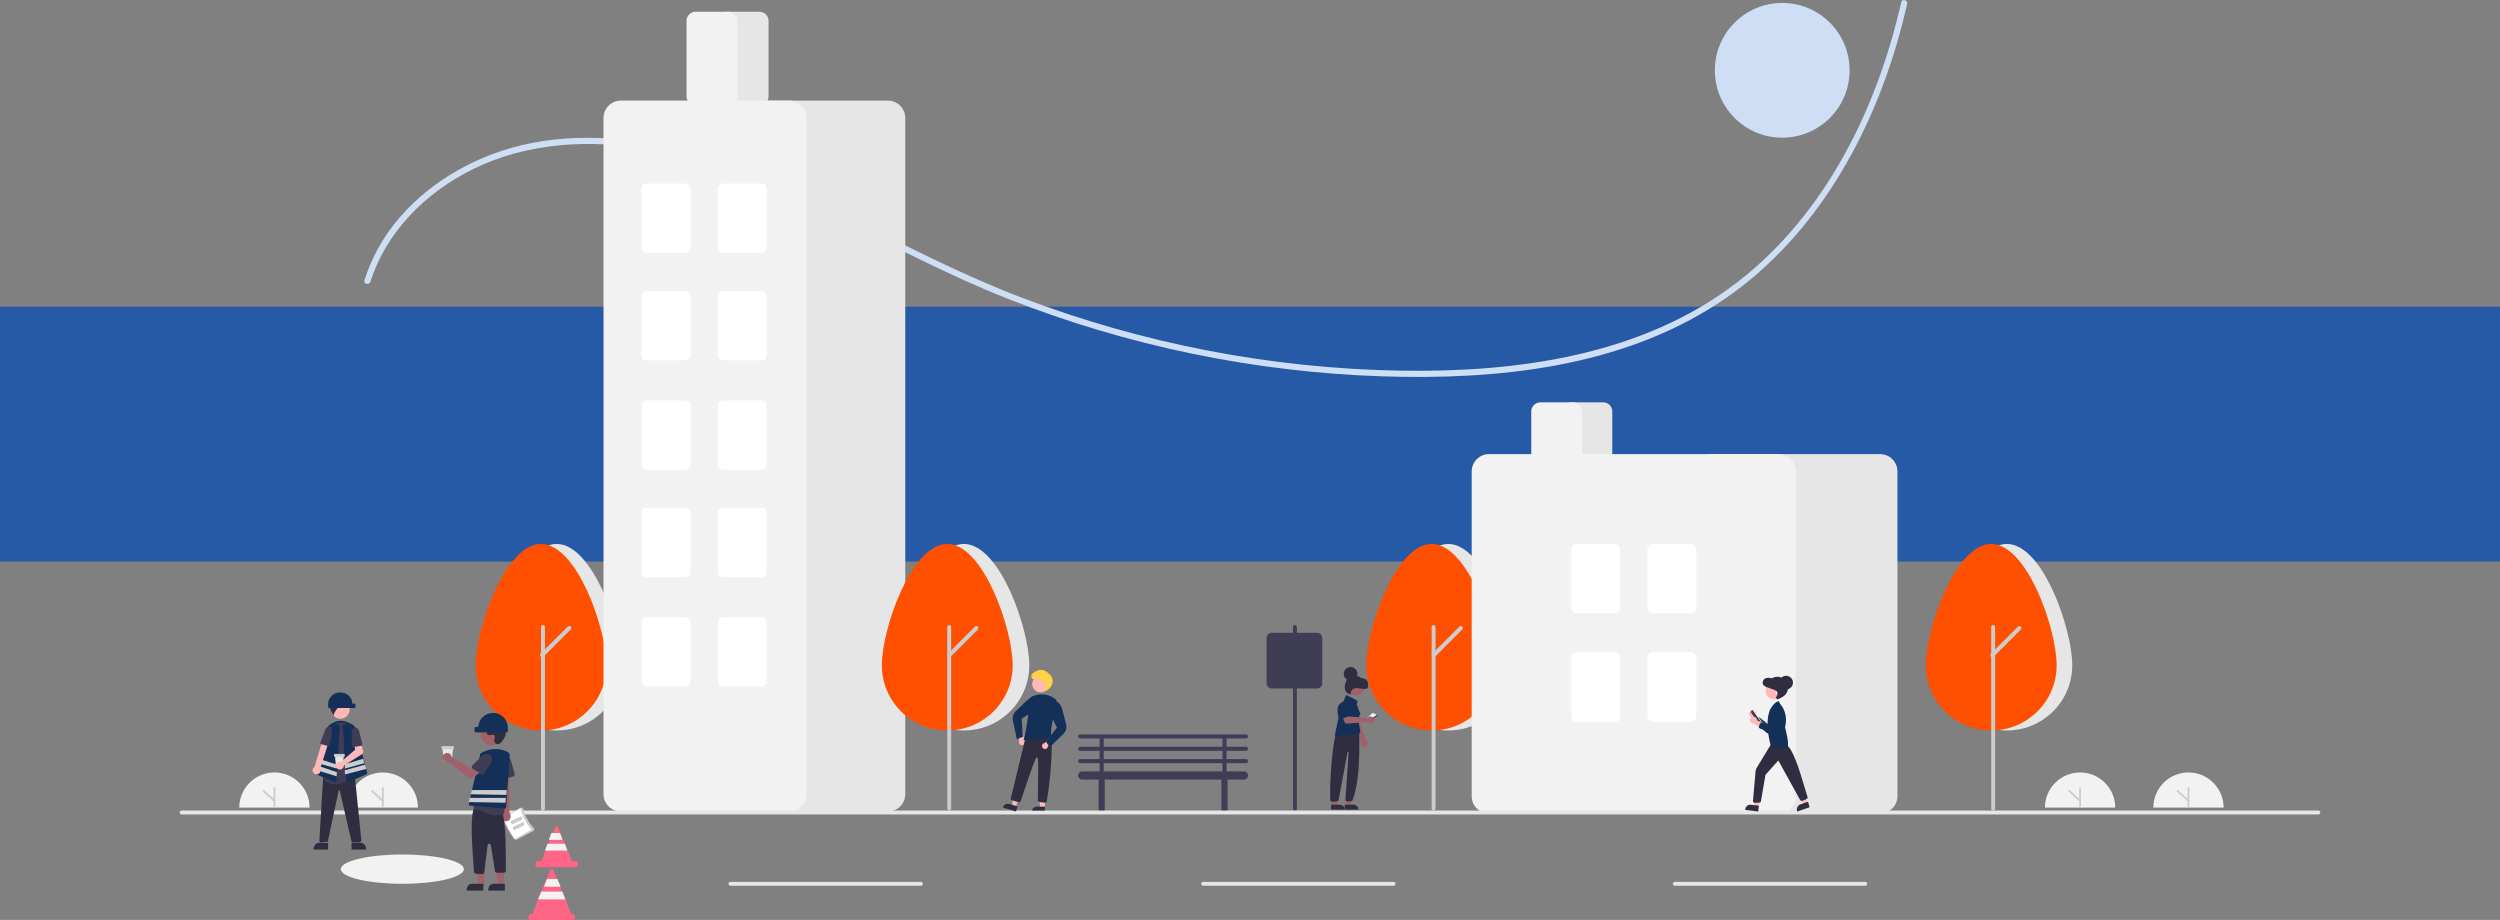 <svg xmlns="http://www.w3.org/2000/svg" xmlns:xlink="http://www.w3.org/1999/xlink" width="2560px" height="942px" viewBox="0 0 2560 942"><rect x="0" y="0" width="2560" height="942" fill="#808080" stroke="none"/><title>编组</title><g id="&#x9875;&#x9762;-1" stroke="none" stroke-width="1" fill="none" fill-rule="evenodd"><g id="HPmainview" transform="translate(0, -314)"><g id="&#x7F16;&#x7EC4;" transform="translate(0, 314)"><rect id="&#x77E9;&#x5F62;" fill="#265AA6" x="0" y="314" width="2560" height="261"></rect><g id="undraw_city_life_gnpr" transform="translate(184, 0)" fill-rule="nonzero"><path d="M61,827 C61.015,807.113 77.128,791 97,791 C116.872,791 132.985,807.113 133,827" id="&#x8DEF;&#x5F84;" fill="#F2F2F2"></path><path d="M97,827 C96.488,827 96.072,826.563 96.072,826.023 L96.072,806.977 C96.072,806.437 96.488,806 97,806 C97.512,806 97.928,806.437 97.928,806.977 L97.928,826.023 C97.928,826.563 97.512,827 97,827 L97,827 Z" id="&#x8DEF;&#x5F84;" fill="#CCCCCC"></path><path d="M97.071,821 C96.85,821 96.635,820.917 96.467,820.765 L85.33,810.721 C85.075,810.495 84.955,810.143 85.015,809.798 C85.076,809.453 85.308,809.169 85.623,809.054 C85.938,808.939 86.288,809.01 86.539,809.241 L97.676,819.285 C97.971,819.551 98.077,819.981 97.942,820.364 C97.807,820.746 97.46,821 97.071,821 L97.071,821 Z" id="&#x8DEF;&#x5F84;" fill="#CCCCCC"></path><path d="M172,827 C172.015,807.113 188.128,791 208,791 C227.872,791 243.985,807.113 244,827" id="&#x8DEF;&#x5F84;" fill="#F2F2F2"></path><path d="M208,827 C207.488,827 207.072,826.563 207.072,826.023 L207.072,806.977 C207.072,806.437 207.488,806 208,806 C208.512,806 208.928,806.437 208.928,806.977 L208.928,826.023 C208.928,826.563 208.512,827 208,827 L208,827 Z" id="&#x8DEF;&#x5F84;" fill="#CCCCCC"></path><path d="M208.071,821 C207.85,821 207.635,820.917 207.467,820.765 L196.33,810.721 C196.075,810.495 195.955,810.143 196.015,809.798 C196.076,809.453 196.308,809.169 196.623,809.054 C196.939,808.939 197.288,809.011 197.539,809.242 L208.676,819.285 C208.971,819.551 209.077,819.981 208.942,820.364 C208.807,820.746 208.46,821 208.071,821 L208.071,821 Z" id="&#x8DEF;&#x5F84;" fill="#CCCCCC"></path><circle id="&#x692D;&#x5706;&#x5F62;" fill="#CDDEF5" cx="1641" cy="72" r="69"></circle><ellipse id="&#x692D;&#x5706;&#x5F62;" fill="#F2F2F2" cx="228" cy="890" rx="63" ry="15"></ellipse><path d="M195.215,288.578 C211.67,237.187 251.85,197.332 299.501,173.627 C356.038,145.502 421.005,142.318 482.393,153.264 C548.661,165.081 610.597,192.322 670.548,222.049 C729.352,251.208 787.207,281.997 848.361,306.093 C970.451,354.131 1099.853,380.939 1230.977,385.36 C1348.997,389.298 1475.183,376.364 1576.236,310.021 C1668.828,249.231 1727.747,148.947 1758.433,44.411 C1762.362,31.028 1765.854,17.53 1768.911,3.917 C1769.802,-0.015 1763.755,-1.694 1762.86,2.249 C1738.107,111.411 1685.323,219.3 1595.134,288.885 C1497.589,364.145 1369.567,381.543 1249.766,379.552 C1117.209,377.238 986.061,351.926 862.161,304.744 C799.434,280.86 740.241,249.846 680.293,219.905 C621.663,190.621 561.385,163.209 496.913,149.703 C438.041,137.37 375.009,136.618 318.248,158.564 C271.509,176.635 228.894,208.844 203.954,252.906 C197.873,263.704 192.917,275.098 189.165,286.909 C187.931,290.764 193.986,292.415 195.215,288.578 L195.215,288.578 Z" id="&#x8DEF;&#x5F84;" fill="#CDDEF5"></path><path d="M1091.904,768.842 C1093.061,768.842 1094,767.9 1094,766.737 C1094,765.574 1093.061,764.632 1091.904,764.632 L1071.988,764.632 L1071.988,756.211 L1091.904,756.211 C1093.061,756.211 1094,755.268 1094,754.105 C1094,752.943 1093.061,752 1091.904,752 L922.096,752 C920.939,752 920,752.943 920,754.105 C920,755.268 920.939,756.211 922.096,756.211 L942.012,756.211 L942.012,764.632 L922.096,764.632 C920.939,764.632 920,765.574 920,766.737 C920,767.9 920.939,768.842 922.096,768.842 L942.012,768.842 L942.012,777.263 L922.096,777.263 C920.939,777.263 920,778.206 920,779.368 C920,780.531 920.939,781.474 922.096,781.474 L942.012,781.474 L942.012,789.895 L924.193,789.895 C921.877,789.895 920,791.78 920,794.105 C920,796.431 921.877,798.316 924.193,798.316 L941.156,798.316 C941.033,798.653 940.968,799.009 940.964,799.368 L940.964,828.842 C940.964,830.586 942.372,832 944.108,832 C945.845,832 947.253,830.586 947.253,828.842 L947.253,799.368 C947.249,799.009 947.184,798.653 947.061,798.316 L1066.939,798.316 C1066.816,798.653 1066.751,799.009 1066.747,799.368 L1066.747,828.842 C1066.747,830.586 1068.155,832 1069.892,832 C1071.628,832 1073.036,830.586 1073.036,828.842 L1073.036,799.368 C1073.032,799.009 1072.967,798.653 1072.844,798.316 L1089.807,798.316 C1092.123,798.316 1094,796.431 1094,794.105 C1094,791.78 1092.123,789.895 1089.807,789.895 L1071.988,789.895 L1071.988,781.474 L1091.904,781.474 C1093.061,781.474 1094,780.531 1094,779.368 C1094,778.206 1093.061,777.263 1091.904,777.263 L1071.988,777.263 L1071.988,768.842 L1091.904,768.842 Z M946.205,756.211 L1067.795,756.211 L1067.795,764.632 L946.205,764.632 L946.205,756.211 Z M1067.795,789.895 L946.205,789.895 L946.205,781.474 L1067.795,781.474 L1067.795,789.895 Z M1067.795,777.263 L946.205,777.263 L946.205,768.842 L1067.795,768.842 L1067.795,777.263 Z" id="&#x5F62;&#x72B6;" fill="#3F3D56"></path><path d="M453,681.253 C453,644.415 423.003,557 386,557 C348.997,557 319,644.415 319,681.253 C319,718.117 348.997,748 386,748 C423.003,748 453,718.117 453,681.253 L453,681.253 Z" id="&#x8DEF;&#x5F84;" fill="#E6E6E6"></path><path d="M437,681.253 C437,644.415 407.003,557 370,557 C332.997,557 303,644.415 303,681.253 C303,718.117 332.997,748 370,748 C407.003,748 437,718.117 437,681.253 L437,681.253 Z" id="&#x8DEF;&#x5F84;" fill="#FF4F00"></path><path d="M372,830 C370.895,830 370,829.067 370,827.915 L370,642.085 C370,640.933 370.895,640 372,640 C373.105,640 374,640.933 374,642.085 L374,827.915 C374,829.067 373.105,830 372,830 Z" id="&#x8DEF;&#x5F84;" fill="#CCCCCC"></path><path d="M371.122,673 C370.264,673 369.49,672.483 369.162,671.69 C368.833,670.897 369.015,669.984 369.621,669.377 L397.377,641.622 C398.206,640.793 399.55,640.793 400.378,641.622 C401.207,642.45 401.207,643.794 400.378,644.623 L372.623,672.378 C372.225,672.777 371.685,673.001 371.122,673 L371.122,673 Z" id="&#x8DEF;&#x5F84;" fill="#CCCCCC"></path><path d="M1142,830 C1140.895,830 1140,829.067 1140,827.915 L1140,642.085 C1140,640.933 1140.895,640 1142,640 C1143.105,640 1144,640.933 1144,642.085 L1144,827.915 C1144,829.067 1143.105,830 1142,830 Z" id="&#x8DEF;&#x5F84;" fill="#3F3D56"></path><path d="M1366,681.253 C1366,644.415 1336.003,557 1299,557 C1261.997,557 1232,644.415 1232,681.253 C1232,718.117 1261.997,748 1299,748 C1336.003,748 1366,718.117 1366,681.253 L1366,681.253 Z" id="&#x8DEF;&#x5F84;" fill="#E6E6E6"></path><path d="M1349,681.253 C1349,644.415 1319.003,557 1282,557 C1244.997,557 1215,644.415 1215,681.253 C1215,718.117 1244.997,748 1282,748 C1319.003,748 1349,718.117 1349,681.253 L1349,681.253 Z" id="&#x8DEF;&#x5F84;" fill="#FF4F00"></path><path d="M1284,830 C1282.895,830 1282,829.067 1282,827.915 L1282,642.085 C1282,640.933 1282.895,640 1284,640 C1285.105,640 1286,640.933 1286,642.085 L1286,827.915 C1286,829.067 1285.105,830 1284,830 Z" id="&#x8DEF;&#x5F84;" fill="#CCCCCC"></path><path d="M1284.122,673 C1283.264,673 1282.49,672.483 1282.162,671.69 C1281.833,670.897 1282.015,669.984 1282.621,669.377 L1310.377,641.622 C1311.206,640.793 1312.55,640.793 1313.378,641.622 C1314.207,642.45 1314.207,643.794 1313.378,644.623 L1285.623,672.378 C1285.225,672.777 1284.685,673.001 1284.122,673 L1284.122,673 Z" id="&#x8DEF;&#x5F84;" fill="#CCCCCC"></path><path d="M593.64,108 L560.36,108 C555.193,107.994 551.006,103.793 551,98.609 L551,21.391 C551.006,16.207 555.193,12.006 560.36,12 L593.64,12 C598.807,12.006 602.994,16.207 603,21.391 L603,98.609 C602.994,103.793 598.807,107.994 593.64,108 Z" id="&#x8DEF;&#x5F84;" fill="#E6E6E6"></path><path d="M725.141,831 L552.859,831 C543,830.989 535.011,823.034 535,813.218 L535,120.782 C535.011,110.966 543,103.011 552.859,103 L725.141,103 C735,103.011 742.989,110.966 743,120.782 L743,813.218 C742.989,823.034 735,830.989 725.141,831 Z" id="&#x8DEF;&#x5F84;" fill="#E6E6E6"></path><path d="M624.141,831 L451.859,831 C442,830.989 434.011,823.034 434,813.218 L434,120.782 C434.011,110.966 442,103.011 451.859,103 L624.141,103 C634,103.011 641.989,110.966 642,120.782 L642,813.218 C641.989,823.034 634,830.989 624.141,831 Z" id="&#x8DEF;&#x5F84;" fill="#F2F2F2"></path><path d="M561.64,108 L528.36,108 C523.193,107.994 519.006,103.793 519,98.609 L519,21.391 C519.006,16.207 523.193,12.006 528.36,12 L561.64,12 C566.807,12.006 570.994,16.207 571,21.391 L571,98.609 C570.994,103.793 566.807,107.994 561.64,108 Z" id="&#x8DEF;&#x5F84;" fill="#F2F2F2"></path><path d="M517.792,259 L478.208,259 C475.333,258.997 473.003,256.661 473,253.779 L473,193.221 C473.003,190.339 475.333,188.003 478.208,188 L517.792,188 C520.667,188.003 522.997,190.339 523,193.221 L523,253.779 C522.997,256.661 520.667,258.997 517.792,259 Z" id="&#x8DEF;&#x5F84;" fill="#FFFFFF"></path><path d="M595.792,259 L556.208,259 C553.333,258.997 551.003,256.661 551,253.779 L551,193.221 C551.003,190.339 553.333,188.003 556.208,188 L595.792,188 C598.667,188.003 600.997,190.339 601,193.221 L601,253.779 C600.997,256.661 598.667,258.997 595.792,259 Z" id="&#x8DEF;&#x5F84;" fill="#FFFFFF"></path><path d="M517.792,369 L478.208,369 C475.333,368.997 473.003,366.661 473,363.779 L473,303.221 C473.003,300.339 475.333,298.003 478.208,298 L517.792,298 C520.667,298.003 522.997,300.339 523,303.221 L523,363.779 C522.997,366.661 520.667,368.997 517.792,369 L517.792,369 Z" id="&#x8DEF;&#x5F84;" fill="#FFFFFF"></path><path d="M595.792,369 L556.208,369 C553.333,368.997 551.003,366.661 551,363.779 L551,303.221 C551.003,300.339 553.333,298.003 556.208,298 L595.792,298 C598.667,298.003 600.997,300.339 601,303.221 L601,363.779 C600.997,366.661 598.667,368.997 595.792,369 L595.792,369 Z" id="&#x8DEF;&#x5F84;" fill="#FFFFFF"></path><path d="M517.792,481 L478.208,481 C475.333,480.997 473.003,478.661 473,475.779 L473,415.221 C473.003,412.339 475.333,410.003 478.208,410 L517.792,410 C520.667,410.003 522.997,412.339 523,415.221 L523,475.779 C522.997,478.661 520.667,480.997 517.792,481 Z" id="&#x8DEF;&#x5F84;" fill="#FFFFFF"></path><path d="M595.792,481 L556.208,481 C553.333,480.997 551.003,478.661 551,475.779 L551,415.221 C551.003,412.339 553.333,410.003 556.208,410 L595.792,410 C598.667,410.003 600.997,412.339 601,415.221 L601,475.779 C600.997,478.661 598.667,480.997 595.792,481 Z" id="&#x8DEF;&#x5F84;" fill="#FFFFFF"></path><path d="M517.792,591 L478.208,591 C475.333,590.997 473.003,588.661 473,585.779 L473,525.221 C473.003,522.339 475.333,520.003 478.208,520 L517.792,520 C520.667,520.003 522.997,522.339 523,525.221 L523,585.779 C522.997,588.661 520.667,590.997 517.792,591 L517.792,591 Z" id="&#x8DEF;&#x5F84;" fill="#FFFFFF"></path><path d="M595.792,591 L556.208,591 C553.333,590.997 551.003,588.661 551,585.779 L551,525.221 C551.003,522.339 553.333,520.003 556.208,520 L595.792,520 C598.667,520.003 600.997,522.339 601,525.221 L601,585.779 C600.997,588.661 598.667,590.997 595.792,591 L595.792,591 Z" id="&#x8DEF;&#x5F84;" fill="#FFFFFF"></path><path d="M517.792,703 L478.208,703 C475.333,702.997 473.003,700.661 473,697.779 L473,637.221 C473.003,634.339 475.333,632.003 478.208,632 L517.792,632 C520.667,632.003 522.997,634.339 523,637.221 L523,697.779 C522.997,700.661 520.667,702.997 517.792,703 Z" id="&#x8DEF;&#x5F84;" fill="#FFFFFF"></path><path d="M595.792,703 L556.208,703 C553.333,702.997 551.003,700.661 551,697.779 L551,637.221 C551.003,634.339 553.333,632.003 556.208,632 L595.792,632 C598.667,632.003 600.997,634.339 601,637.221 L601,697.779 C600.997,700.661 598.667,702.997 595.792,703 Z" id="&#x8DEF;&#x5F84;" fill="#FFFFFF"></path><path d="M1457.64,474 L1424.36,474 C1419.193,473.994 1415.006,469.834 1415,464.7 L1415,421.3 C1415.006,416.166 1419.193,412.006 1424.36,412 L1457.64,412 C1462.807,412.006 1466.994,416.166 1467,421.3 L1467,464.7 C1466.994,469.834 1462.807,473.994 1457.64,474 L1457.64,474 Z" id="&#x8DEF;&#x5F84;" fill="#E6E6E6"></path><path d="M1741.141,833 L1568.859,833 C1559,832.989 1551.011,825.038 1551,815.227 L1551,482.773 C1551.011,472.962 1559,465.011 1568.859,465 L1741.141,465 C1751,465.011 1758.989,472.962 1759,482.773 L1759,815.227 C1758.989,825.038 1751,832.989 1741.141,833 Z" id="&#x8DEF;&#x5F84;" fill="#E6E6E6"></path><path d="M1637.252,833 L1340.748,833 C1330.951,832.989 1323.011,825.038 1323,815.227 L1323,482.773 C1323.011,472.962 1330.951,465.011 1340.748,465 L1637.252,465 C1647.049,465.011 1654.989,472.962 1655,482.773 L1655,815.227 C1654.989,825.038 1647.049,832.989 1637.252,833 Z" id="&#x8DEF;&#x5F84;" fill="#F2F2F2"></path><path d="M1426.64,474 L1393.36,474 C1388.193,473.994 1384.006,469.834 1384,464.7 L1384,421.3 C1384.006,416.166 1388.193,412.006 1393.36,412 L1426.64,412 C1431.807,412.006 1435.994,416.166 1436,421.3 L1436,464.7 C1435.994,469.834 1431.807,473.994 1426.64,474 L1426.64,474 Z" id="&#x8DEF;&#x5F84;" fill="#F2F2F2"></path><path d="M1469.792,628 L1430.208,628 C1427.333,627.997 1425.003,625.661 1425,622.779 L1425,562.221 C1425.003,559.339 1427.333,557.003 1430.208,557 L1469.792,557 C1472.667,557.003 1474.997,559.339 1475,562.221 L1475,622.779 C1474.997,625.661 1472.667,627.997 1469.792,628 L1469.792,628 Z" id="&#x8DEF;&#x5F84;" fill="#FFFFFF"></path><path d="M1547.792,628 L1508.208,628 C1505.333,627.997 1503.003,625.661 1503,622.779 L1503,562.221 C1503.003,559.339 1505.333,557.003 1508.208,557 L1547.792,557 C1550.667,557.003 1552.997,559.339 1553,562.221 L1553,622.779 C1552.997,625.661 1550.667,627.997 1547.792,628 Z" id="&#x8DEF;&#x5F84;" fill="#FFFFFF"></path><path d="M1469.792,739 L1430.208,739 C1427.333,738.997 1425.003,736.661 1425,733.779 L1425,673.221 C1425.003,670.339 1427.333,668.003 1430.208,668 L1469.792,668 C1472.667,668.003 1474.997,670.339 1475,673.221 L1475,733.779 C1474.997,736.661 1472.667,738.997 1469.792,739 L1469.792,739 Z" id="&#x8DEF;&#x5F84;" fill="#FFFFFF"></path><path d="M1547.792,739 L1508.208,739 C1505.333,738.997 1503.003,736.661 1503,733.779 L1503,673.221 C1503.003,670.339 1505.333,668.003 1508.208,668 L1547.792,668 C1550.667,668.003 1552.997,670.339 1553,673.221 L1553,733.779 C1552.997,736.661 1550.667,738.997 1547.792,739 Z" id="&#x8DEF;&#x5F84;" fill="#FFFFFF"></path><path d="M2189.908,834 L2.092,834 C0.937,834 0,833.105 0,832 C0,830.895 0.937,830 2.092,830 L2189.908,830 C2191.063,830 2192,830.895 2192,832 C2192,833.105 2191.063,834 2189.908,834 Z" id="&#x8DEF;&#x5F84;" fill="#E6E6E6"></path><path d="M758.905,907 L564.095,907 C562.938,907 562,906.105 562,905 C562,903.895 562.938,903 564.095,903 L758.905,903 C760.062,903 761,903.895 761,905 C761,906.105 760.062,907 758.905,907 Z" id="&#x8DEF;&#x5F84;" fill="#E6E6E6"></path><path d="M1242.905,907 L1048.095,907 C1046.938,907 1046,906.105 1046,905 C1046,903.895 1046.938,903 1048.095,903 L1242.905,903 C1244.062,903 1245,903.895 1245,905 C1245,906.105 1244.062,907 1242.905,907 Z" id="&#x8DEF;&#x5F84;" fill="#E6E6E6"></path><path d="M1725.905,907 L1531.095,907 C1529.938,907 1529,906.105 1529,905 C1529,903.895 1529.938,903 1531.095,903 L1725.905,903 C1727.062,903 1728,903.895 1728,905 C1728,906.105 1727.062,907 1725.905,907 Z" id="&#x8DEF;&#x5F84;" fill="#E6E6E6"></path><path d="M870,681.253 C870,644.415 840.003,557 803,557 C765.997,557 736,644.415 736,681.253 C736,718.117 765.997,748 803,748 C840.003,748 870,718.117 870,681.253 L870,681.253 Z" id="&#x8DEF;&#x5F84;" fill="#E6E6E6"></path><path d="M853,681.253 C853,644.415 823.003,557 786,557 C748.997,557 719,644.415 719,681.253 C719,718.117 748.997,748 786,748 C823.003,748 853,718.117 853,681.253 L853,681.253 Z" id="&#x8DEF;&#x5F84;" fill="#FF4F00"></path><path d="M788,830 C786.895,830 786,829.067 786,827.915 L786,642.085 C786,640.933 786.895,640 788,640 C789.105,640 790,640.933 790,642.085 L790,827.915 C790,829.067 789.105,830 788,830 Z" id="&#x8DEF;&#x5F84;" fill="#CCCCCC"></path><path d="M788.122,673 C787.264,673 786.49,672.483 786.162,671.69 C785.833,670.897 786.015,669.984 786.621,669.377 L814.377,641.622 C815.206,640.793 816.55,640.793 817.378,641.622 C818.207,642.45 818.207,643.794 817.378,644.623 L789.623,672.378 C789.225,672.777 788.685,673.001 788.122,673 L788.122,673 Z" id="&#x8DEF;&#x5F84;" fill="#CCCCCC"></path><path d="M1938,681.253 C1938,644.415 1908.003,557 1871,557 C1833.997,557 1804,644.415 1804,681.253 C1804,718.117 1833.997,748 1871,748 C1908.003,748 1938,718.117 1938,681.253 L1938,681.253 Z" id="&#x8DEF;&#x5F84;" fill="#E6E6E6"></path><path d="M1922,681.253 C1922,644.415 1892.003,557 1855,557 C1817.997,557 1788,644.415 1788,681.253 C1788,718.117 1817.997,748 1855,748 C1892.003,748 1922,718.117 1922,681.253 L1922,681.253 Z" id="&#x8DEF;&#x5F84;" fill="#FF4F00"></path><path d="M1857,830 C1855.895,830 1855,829.067 1855,827.915 L1855,642.085 C1855,640.933 1855.895,640 1857,640 C1858.105,640 1859,640.933 1859,642.085 L1859,827.915 C1859,829.067 1858.105,830 1857,830 Z" id="&#x8DEF;&#x5F84;" fill="#CCCCCC"></path><path d="M1856.122,673 C1855.264,673 1854.49,672.483 1854.162,671.69 C1853.833,670.897 1854.015,669.984 1854.621,669.377 L1882.377,641.622 C1883.206,640.793 1884.55,640.793 1885.378,641.622 C1886.207,642.45 1886.207,643.794 1885.378,644.623 L1857.623,672.378 C1857.225,672.777 1856.685,673.001 1856.122,673 L1856.122,673 Z" id="&#x8DEF;&#x5F84;" fill="#CCCCCC"></path><path d="M1164.722,705 L1118.278,705 C1115.364,704.997 1113.003,702.636 1113,699.722 L1113,653.278 C1113.003,650.364 1115.364,648.003 1118.278,648 L1164.722,648 C1167.636,648.003 1169.997,650.364 1170,653.278 L1170,699.722 C1169.997,702.636 1167.636,704.997 1164.722,705 Z" id="&#x8DEF;&#x5F84;" fill="#3F3D56"></path><path d="M1611.527,727.122 C1612.55,727.384 1613.401,728.076 1613.851,729.012 C1614.302,729.947 1614.306,731.03 1613.862,731.968 L1623,740.588 L1616.563,742 L1608.872,733.598 C1607.274,732.745 1606.581,730.859 1607.259,729.206 C1607.936,727.554 1609.77,726.658 1611.527,727.122 L1611.527,727.122 Z" id="&#x8DEF;&#x5F84;" fill="#FFB8B8"></path><path d="M1624.45,749.957 L1613.491,739.474 C1613.185,739.181 1613.008,738.776 1613,738.348 C1612.992,737.921 1613.154,737.509 1613.448,737.205 L1615.686,734.894 C1616.236,734.327 1617.114,734.265 1617.736,734.748 L1626.919,741.905 L1632.649,727.736 C1633.106,726.606 1634.002,725.719 1635.123,725.287 C1636.244,724.854 1637.491,724.913 1638.567,725.451 L1638.567,725.451 C1640.291,726.302 1641.258,728.211 1640.94,730.137 C1639.9,736.582 1633.601,745.102 1629.939,749.607 C1628.914,750.864 1627.223,751.327 1625.718,750.762 C1625.247,750.582 1624.816,750.308 1624.45,749.957 Z" id="&#x8DEF;&#x5F84;" fill="#143058"></path><path d="M1618.38,739.708 L1610.125,728.276 C1609.904,727.969 1609.984,727.549 1610.305,727.337 L1610.637,727.119 C1610.791,727.018 1610.982,726.979 1611.166,727.011 C1611.35,727.044 1611.514,727.144 1611.62,727.292 L1619.875,738.724 C1619.981,738.872 1620.022,739.053 1619.988,739.229 C1619.954,739.405 1619.849,739.561 1619.694,739.663 L1619.363,739.881 C1619.041,740.092 1618.602,740.015 1618.38,739.708 L1618.38,739.708 Z" id="&#x8DEF;&#x5F84;" fill="#FFFFFF"></path><path d="M1616.469,740.158 L1609.356,730.193 C1608.725,729.307 1608.955,728.094 1609.872,727.483 L1610.596,727 L1620,740.173 L1619.275,740.656 L1619.275,740.656 C1618.358,741.266 1617.102,741.043 1616.469,740.158 L1616.469,740.158 Z" id="&#x8DEF;&#x5F84;" fill="#3F3D56"></path><polygon id="&#x8DEF;&#x5F84;" fill="#FFB8B8" points="1616.845 826 1612 825.512 1612.642 809 1619 809.643"></polygon><path d="M1616.379,831 L1603,829.299 L1603.02,829.113 C1603.179,827.591 1603.88,826.202 1604.97,825.25 C1606.059,824.299 1607.447,823.863 1608.828,824.038 L1608.828,824.038 L1617,825.077 L1616.379,831 Z" id="&#x8DEF;&#x5F84;" fill="#2F2E41"></path><polygon id="&#x8DEF;&#x5F84;" fill="#FFB8B8" points="1667 822.739 1662.876 824 1656 808.861 1662.086 807"></polygon><path d="M1669,826.654 L1656.281,831 L1656.231,830.822 C1655.825,829.37 1655.958,827.799 1656.599,826.454 C1657.241,825.11 1658.339,824.103 1659.652,823.654 L1659.653,823.654 L1667.421,821 L1669,826.654 Z" id="&#x8DEF;&#x5F84;" fill="#2F2E41"></path><path d="M1612.255,821.984 C1611.337,821.702 1610.81,820.75 1611.064,819.832 L1613.685,789.941 C1613.807,788.577 1614.24,787.259 1614.951,786.085 L1630.821,760 L1645.021,762.527 L1645.113,762.565 C1652.015,766.752 1658.142,787.053 1664.068,806.686 C1664.99,809.739 1665.942,812.897 1666.873,815.914 C1667.232,816.81 1666.805,817.826 1665.909,818.204 L1661.61,819.997 C1660.765,820.352 1659.787,820.013 1659.35,819.215 L1637.245,779.131 C1637.189,779.029 1637.086,778.961 1636.97,778.948 C1636.854,778.934 1636.739,778.978 1636.664,779.066 L1623.835,793.445 L1619.121,820.846 L1619.102,820.905 C1618.75,821.715 1617.849,822.145 1616.991,821.913 L1612.366,822 L1612.337,822 L1612.255,821.984 Z" id="&#x8DEF;&#x5F84;" fill="#2F2E41"></path><path d="M1629.216,763.101 L1629.127,763.072 L1629.1,762.982 C1629.035,762.763 1622.645,740.894 1628.403,726.952 L1628.409,726.939 C1628.578,726.607 1632.595,718.802 1637.263,718.021 L1637.387,718 L1638.904,720.869 C1639.381,721.352 1647.592,729.975 1643.865,744.796 C1644.2,746.011 1648.735,762.697 1646.269,765.19 C1645.37,765.818 1644.277,766.095 1643.192,765.971 C1638.44,765.56 1633.75,764.597 1629.216,763.101 Z" id="&#x8DEF;&#x5F84;" fill="#143058"></path><circle id="&#x692D;&#x5706;&#x5F62;" fill="#2F2E41" cx="1636" cy="704" r="11"></circle><circle id="&#x692D;&#x5706;&#x5F62;" fill="#FFB8B8" cx="1632.5" cy="707.5" r="8.5"></circle><path d="M1637.66,715.692 C1636.854,715.98 1635.866,716.233 1635.232,715.637 C1634.693,714.934 1634.636,713.969 1635.091,713.207 C1635.549,712.475 1635.919,711.692 1636.194,710.873 C1636.363,709.62 1635.865,708.371 1634.883,707.582 C1633.926,706.848 1632.841,706.299 1631.684,705.963 L1625.501,703.753 C1623.893,703.372 1622.467,702.443 1621.465,701.123 C1620.394,698.845 1621.23,696.122 1623.391,694.846 C1625.518,693.767 1628.017,693.718 1630.184,694.712 C1631.364,695.265 1632.573,695.751 1633.806,696.169 C1636.281,696.826 1639.096,696.236 1641.272,697.64 C1643.137,699.063 1644.157,701.341 1643.98,703.688 C1643.794,706.013 1643.177,708.281 1642.161,710.377 C1641.69,711.669 1641.008,712.873 1640.145,713.94 C1639.286,714.998 1637.969,715.568 1636.614,715.47 L1637.66,715.692 Z" id="&#x8DEF;&#x5F84;" fill="#2F2E41"></path><circle id="&#x692D;&#x5706;&#x5F62;" fill="#2F2E41" cx="1645" cy="699" r="7"></circle><path d="M1634.324,708.667 C1634.323,708.332 1634.576,708.049 1634.913,708.006 C1635.25,707.963 1635.568,708.173 1635.654,708.497 C1635.74,708.821 1635.569,709.158 1635.253,709.283 L1635.253,710.748 C1635.254,710.838 1635.206,710.921 1635.127,710.966 C1635.049,711.011 1634.951,711.011 1634.873,710.966 C1634.794,710.921 1634.746,710.838 1634.746,710.748 L1634.746,709.283 C1634.491,709.182 1634.324,708.938 1634.324,708.667 Z" id="&#x8DEF;&#x5F84;" fill="#FFFFFF"></path><path d="M1611.292,734.017 C1612.354,733.916 1613.409,734.268 1614.173,734.976 C1614.936,735.685 1615.329,736.678 1615.247,737.688 L1627,742.553 L1621.414,746 L1611.109,740.852 C1609.29,740.603 1607.955,739.102 1608.001,737.358 C1608.048,735.614 1609.461,734.178 1611.292,734.017 L1611.292,734.017 Z" id="&#x8DEF;&#x5F84;" fill="#FFB8B8"></path><path d="M1631.947,751.699 L1617.961,745.834 C1617.571,745.67 1617.264,745.356 1617.109,744.963 C1616.954,744.57 1616.965,744.131 1617.138,743.745 L1618.458,740.817 C1618.783,740.098 1619.592,739.732 1620.347,739.961 L1631.505,743.367 L1632.037,728.22 C1632.08,727.012 1632.621,725.875 1633.532,725.08 C1634.444,724.284 1635.644,723.901 1636.848,724.022 L1636.848,724.022 C1638.773,724.204 1640.346,725.634 1640.71,727.532 C1641.95,733.871 1638.93,743.983 1637.02,749.446 C1636.484,750.972 1635.044,751.995 1633.425,752 C1632.917,751.999 1632.415,751.897 1631.947,751.699 L1631.947,751.699 Z" id="&#x8DEF;&#x5F84;" fill="#143058"></path><path d="M177,748 L155,748 L155,741.392 C161.952,736.605 168.111,737.021 176.214,741.781 L177,748 Z" id="&#x8DEF;&#x5F84;" fill="#143058"></path><polygon id="&#x8DEF;&#x5F84;" fill="#FFB8B8" points="151 866 146.65 866 146 847 151 847"></polygon><path d="M152,870 L137,869.999 L137,869.779 C137,867.981 137.615,866.257 138.71,864.985 C139.805,863.714 141.29,863 142.838,863 L142.839,863 L152,863 L152,870 Z" id="&#x8DEF;&#x5F84;" fill="#2F2E41"></path><polygon id="&#x8DEF;&#x5F84;" fill="#FFB8B8" points="177.002 866 181.35 866 182 847 177 847"></polygon><path d="M176,863 L185.161,863 L185.162,863 C186.71,863 188.195,863.714 189.29,864.985 C190.385,866.257 191,867.981 191,869.779 L191,869.999 L176,870 L176,863 Z" id="&#x8DEF;&#x5F84;" fill="#2F2E41"></path><path d="M177.669,863 C176.837,862.997 176.117,862.425 175.934,861.621 L163.937,809.715 C163.883,809.442 163.639,809.248 163.359,809.255 L163.356,809.255 C163.075,809.25 162.832,809.447 162.78,809.72 L151.763,861.276 C151.586,862.089 150.863,862.67 150.025,862.673 L144.777,862.673 C144.287,862.673 143.82,862.473 143.484,862.12 C143.148,861.766 142.974,861.291 143.003,860.807 L146.912,795.462 L148.485,795 L148.514,795 L179.411,795.269 L185.992,860.542 C186.038,861.012 185.892,861.481 185.586,861.844 C185.281,862.206 184.841,862.431 184.366,862.469 L177.811,862.994 C177.763,862.998 177.716,863 177.669,863 Z" id="&#x8DEF;&#x5F84;" fill="#2F2E41"></path><circle id="&#x692D;&#x5706;&#x5F62;" fill="#FFB8B8" cx="164.5" cy="726.5" r="9.5"></circle><path d="M158.62,802.999 C156.966,803.019 155.319,802.788 153.736,802.313 C150.889,801.456 148.523,799.465 147.198,796.809 C146.99,796.414 146.944,795.953 147.069,795.525 C148.109,791.985 153.132,773.585 149.927,758.958 C149.013,754.852 149.81,750.552 152.135,747.044 C154.406,743.564 157.997,741.154 162.084,740.368 L162.084,740.367 C162.616,740.264 163.15,740.179 163.672,740.114 C168.2,739.558 172.739,741.049 176.051,744.178 C179.461,747.369 181.264,751.913 180.969,756.568 L178.506,796.007 C178.471,796.609 178.121,797.148 177.585,797.425 C174.749,798.909 166.227,802.999 158.62,802.999 Z" id="&#x8DEF;&#x5F84;" fill="#3F3D56"></path><path d="M175.939,719.478 C173.876,714.28 168.471,711.234 162.97,712.167 L166.008,714.629 C162.233,714.757 158.259,714.486 155.563,717.139 C156.421,717.115 157.546,718.955 158.404,718.932 C156.769,719.047 155.325,720.045 154.636,721.537 C153.98,723.02 153.826,724.678 154.199,726.257 C155.172,728.58 156.302,730.833 157.584,733 C157.472,729.156 165.019,719.988 168.705,720.945 C166.832,721.642 165.208,722.878 164.035,724.5 C166.543,723.231 169.378,722.766 172.158,723.167 C172.793,723.313 173.448,723.35 174.095,723.276 C174.901,723.116 175.566,722.548 175.852,721.775 C176.138,721.002 176.003,720.136 175.496,719.488 L175.939,719.478 Z" id="&#x8DEF;&#x5F84;" fill="#2F2E41"></path><path d="M158.878,801 C158.637,801 158.398,800.949 158.177,800.853 L140.054,792.984 C139.258,792.644 138.834,791.774 139.061,790.942 L151.059,745.856 C151.509,744.162 152.626,742.719 154.158,741.852 C155.69,740.986 157.508,740.769 159.203,741.251 L164,742.613 L160.623,799.36 C160.588,799.928 160.276,800.444 159.788,800.741 C159.515,800.91 159.2,800.999 158.878,801 L158.878,801 Z" id="&#x8DEF;&#x5F84;" fill="#143058"></path><path d="M191.939,790.942 L191.141,787.951 L189.986,783.603 L189.43,781.518 L188.275,777.181 L179.94,745.857 C179.491,744.161 178.374,742.717 176.841,741.851 C175.309,740.985 173.49,740.769 171.796,741.253 L167,742.615 L169.376,782.527 L169.622,786.694 L169.777,789.321 L169.777,789.325 L170.026,793.468 L170.376,799.36 C170.435,800.278 171.198,800.994 172.122,801 C172.363,800.999 172.601,800.949 172.822,800.853 L190.947,792.984 C191.743,792.645 192.167,791.773 191.939,790.942 Z" id="&#x8DEF;&#x5F84;" fill="#143058"></path><polygon id="&#x8DEF;&#x5F84;" fill="#CCCCCC" points="189 781.56 169.245 787 169 782.622 187.848 777"></polygon><polygon id="&#x8DEF;&#x5F84;" fill="#CCCCCC" points="191 787.408 169.257 793 169 788.799 169 788.795 189.81 783"></polygon><polygon id="&#x8DEF;&#x5F84;" fill="#CCCCCC" points="161 782.926 160.751 787 141 781.265 142.158 777"></polygon><polygon id="&#x8DEF;&#x5F84;" fill="#CCCCCC" points="161 790.712 141.143 784 140 788.525 160.758 795"></polygon><path d="M141.183,792.859 C142.355,792.551 143.332,791.738 143.85,790.638 C144.368,789.538 144.374,788.264 143.867,787.158 L153,758.362 L146.524,757 L138.151,785.232 C136.318,786.233 135.521,788.452 136.294,790.398 C137.068,792.344 139.168,793.401 141.183,792.858 L141.183,792.859 Z" id="&#x8DEF;&#x5F84;" fill="#FFB8B8"></path><path d="M153.454,744 L153.454,744 C155.309,744.201 156.353,746.411 155.891,749.164 L153.678,762.372 C153.512,763.362 152.743,764.146 152.104,763.977 L144.616,761.993 C144.039,761.841 143.827,760.973 144.154,760.106 L148.649,748.156 C149.272,745.842 151.189,744.183 153.454,744 Z" id="&#x8DEF;&#x5F84;" fill="#3F3D56"></path><path d="M164.444,709 L164.444,709 C171.165,709.001 176.67,714.108 176.879,720.535 L179.222,720.535 C179.652,720.535 180,720.868 180,721.279 L180,724.256 C180,724.667 179.652,725 179.222,725 L152.778,725 C152.348,725 152,724.667 152,724.256 L152,720.907 C152,717.749 153.311,714.72 155.645,712.487 C157.979,710.254 161.144,709 164.444,709 L164.444,709 Z" id="&#x8DEF;&#x5F84;" fill="#143058"></path><path d="M166.215,786 L160.785,786 C160.423,786.001 160.121,785.722 160.087,785.355 L159,774 L168,774 L166.913,785.355 C166.879,785.722 166.577,786.001 166.215,786 Z" id="&#x8DEF;&#x5F84;" fill="#E6E6E6"></path><path d="M168.257,775 L158.743,775 C158.333,775 158,774.695 158,774.318 L158,772.682 C158,772.305 158.333,772 158.743,772 L168.257,772 C168.667,772 169,772.305 169,772.682 L169,774.318 C169,774.695 168.667,775 168.257,775 Z" id="&#x8DEF;&#x5F84;" fill="#CCCCCC"></path><path d="M164.499,779.972 C164.711,779.996 164.922,780.037 165.128,780.094 L179.688,767.713 L178.837,763.17 L185.584,761 L187.879,768.897 C188.26,770.208 187.722,771.61 186.56,772.339 L168.12,783.91 C168.146,785.584 167.126,787.099 165.557,787.716 C163.987,788.333 162.197,787.923 161.06,786.686 C159.922,785.449 159.676,783.643 160.44,782.151 C161.205,780.659 162.821,779.791 164.499,779.972 L164.499,779.972 Z" id="&#x8DEF;&#x5F84;" fill="#FFB8B8"></path><path d="M179.204,745.119 L179.204,745.119 C181.166,744.542 183.127,746.112 183.784,748.788 L186.937,761.627 C187.174,762.589 186.715,763.612 185.998,763.721 L177.598,764.991 C176.952,765.089 176.382,764.392 176.358,763.474 L176.032,750.839 C175.776,748.406 177.064,746.083 179.204,745.119 Z" id="&#x8DEF;&#x5F84;" fill="#3F3D56"></path><path d="M277.819,780 L271.181,780 C270.74,780.001 270.37,779.675 270.329,779.248 L269,766 L280,766 L278.671,779.247 C278.63,779.675 278.26,780.001 277.819,780 Z" id="&#x8DEF;&#x5F84;" fill="#E6E6E6"></path><path d="M280.122,767 L268.878,767 C268.394,767 268.001,766.695 268,766.318 L268,764.682 C268.001,764.305 268.394,764 268.878,764 L280.122,764 C280.606,764 280.999,764.305 281,764.682 L281,766.318 C280.999,766.695 280.606,767 280.122,767 L280.122,767 Z" id="&#x8DEF;&#x5F84;" fill="#CCCCCC"></path><path d="M342.584,859.219 C337.689,852.882 333.82,845.852 331.11,838.375 C330.786,837.452 331.196,836.435 332.079,835.973 L348.828,827.237 C349.377,826.948 350.032,826.922 350.603,827.166 C351.185,827.413 351.618,827.906 351.776,828.504 C353.726,835.709 357.39,842.367 362.473,847.937 C362.897,848.397 363.08,849.021 362.968,849.629 C362.86,850.227 362.475,850.744 361.924,851.029 L345.175,859.765 C344.291,860.224 343.194,859.993 342.584,859.219 L342.584,859.219 Z" id="&#x8DEF;&#x5F84;" fill="#CCCCCC"></path><path d="M342.855,858.768 C343.034,859 343.346,859.067 343.598,858.928 L359.691,849.965 C359.85,849.88 359.96,849.722 359.99,849.538 C360.024,849.345 359.969,849.146 359.841,849.002 C354.813,843.118 351.189,836.087 349.261,828.478 C349.215,828.287 349.087,828.129 348.913,828.052 C348.75,827.976 348.562,827.984 348.405,828.074 L332.312,837.036 C332.06,837.177 331.941,837.484 332.028,837.767 C334.585,845.301 338.236,852.383 342.855,858.768 L342.855,858.768 Z" id="&#x8DEF;&#x5F84;" fill="#FFFFFF"></path><path d="M350.162,839.513 L341.195,843.868 C340.485,844.212 339.655,843.859 339.341,843.078 L339.12,842.526 C338.807,841.744 339.128,840.832 339.838,840.487 L348.805,836.132 C349.515,835.788 350.345,836.141 350.659,836.922 L350.88,837.475 C351.193,838.256 350.872,839.168 350.162,839.513 Z" id="&#x8DEF;&#x5F84;" fill="#CCCCCC"></path><path d="M352.162,845.513 L343.195,849.868 C342.485,850.212 341.655,849.859 341.341,849.078 L341.12,848.526 C340.807,847.744 341.128,846.832 341.838,846.487 L350.805,842.132 C351.515,841.788 352.345,842.141 352.659,842.922 L352.88,843.474 C353.193,844.256 352.872,845.168 352.162,845.513 L352.162,845.513 Z" id="&#x8DEF;&#x5F84;" fill="#CCCCCC"></path><path d="M331.532,840.179 C330.336,839.376 329.543,838.06 329.365,836.585 C329.187,835.111 329.642,833.63 330.609,832.541 L327,779 L337.397,780.054 L337.683,832.487 C339.362,834.347 339.445,837.227 337.876,839.189 C336.307,841.152 333.581,841.577 331.532,840.179 L331.532,840.179 Z" id="&#x8DEF;&#x5F84;" fill="#A0616A"></path><path d="M329.679,797.593 C329.162,797.215 328.841,796.618 328.807,795.971 L328.009,781.241 C327.845,778.219 329.95,775.558 332.885,775.076 C335.821,774.594 338.641,776.446 339.419,779.368 L342.927,792.537 C343.23,793.681 342.566,794.859 341.443,795.171 L331.465,797.924 C330.851,798.095 330.194,797.973 329.679,797.593 L329.679,797.593 Z" id="&#x8DEF;&#x5F84;" fill="#3F3D56"></path><polygon id="&#x8DEF;&#x5F84;" fill="#A0616A" points="311.998 906 305.902 905.998 303 884 312 884"></polygon><path d="M299.36,905 L311,905 L311,912 L294,912 L294,910.713 C294,909.198 294.565,907.745 295.57,906.673 C296.575,905.602 297.939,905 299.36,905 L299.36,905 Z" id="&#x8DEF;&#x5F84;" fill="#2F2E41"></path><polygon id="&#x8DEF;&#x5F84;" fill="#A0616A" points="331.998 906 325.902 905.998 323 884 332 884"></polygon><path d="M321.36,905 L333,905 L333,912 L316,912 L316,910.713 C316,909.198 316.565,907.745 317.57,906.673 C318.575,905.602 319.939,905 321.36,905 L321.36,905 Z" id="&#x8DEF;&#x5F84;" fill="#2F2E41"></path><path d="M309.734,894.997 L303.347,894.698 C302.217,894.645 301.326,893.734 301.319,892.622 C299.635,867.079 297.303,839.689 300.873,829.108 C300.869,828.498 301.135,827.916 301.603,827.515 C302.071,827.114 302.694,826.934 303.308,827.022 L328.862,830.667 C329.905,830.811 330.683,831.687 330.685,832.723 C333.948,845.251 334.095,867.97 333.972,891.576 C333.976,892.133 333.754,892.67 333.354,893.066 C332.954,893.462 332.41,893.684 331.842,893.685 L324.956,893.685 C323.906,893.689 323.011,892.937 322.852,891.917 L318.604,865.374 C318.475,864.571 317.764,863.984 316.937,863.999 C316.11,864.014 315.421,864.626 315.323,865.433 L311.95,893.155 C311.819,894.206 310.913,894.997 309.835,895 C309.802,895 309.768,894.999 309.734,894.997 Z" id="&#x8DEF;&#x5F84;" fill="#2F2E41"></path><path d="M314.982,832.772 C311.272,830.612 307.162,829.216 302.895,828.668 C302.329,828.614 301.809,828.332 301.458,827.888 C301.099,827.441 300.941,826.867 301.02,826.301 L307.109,781.488 C307.822,776.157 311.271,771.574 316.222,769.378 C321.015,767.194 326.608,767.628 330.999,770.526 C331.207,770.663 331.412,770.804 331.613,770.947 C336.699,774.641 339.045,781.004 337.56,787.078 C333.826,802.22 332.544,827.044 332.325,831.866 C332.289,832.707 331.748,833.444 330.951,833.735 C328.654,834.562 326.23,834.99 323.785,835 C320.707,835.018 317.675,834.251 314.982,832.772 L314.982,832.772 Z" id="&#x8DEF;&#x5F84;" fill="#3F3D56"></path><circle id="&#x692D;&#x5706;&#x5F62;" fill="#A0616A" cx="319.5" cy="751.5" r="11.5"></circle><path d="M328.457,760.849 C327.472,761.874 325.961,762.255 324.582,761.827 C323.203,761.398 322.206,760.238 322.026,758.851 C322.004,758.617 322.005,758.381 322.031,758.146 C322.451,756.859 322.704,755.526 322.785,754.178 C322.742,753.826 322.606,753.491 322.39,753.204 C320.675,750.988 316.648,754.195 315.029,752.189 C314.037,750.959 315.204,749.022 314.442,747.646 C313.436,745.832 310.458,746.727 308.591,745.733 C306.513,744.627 306.637,741.551 308.005,739.68 C309.807,737.442 312.55,736.095 315.486,736.005 C318.39,735.939 321.274,736.483 323.939,737.597 C327.086,738.585 329.864,740.443 331.926,742.94 C334.087,746.257 334.589,750.335 333.293,754.047 C332.164,756.602 330.52,758.914 328.457,760.849 L328.457,760.849 Z" id="&#x8DEF;&#x5F84;" fill="#2F2E41"></path><path d="M337.995,772.23 C337.793,771.294 336.06,770.014 333.579,768.971 C325.492,765.739 316.327,766.514 308.915,771.057 C308.391,771.085 307.951,771.455 307.84,771.961 L299.496,808.376 L298.411,813.119 L297.692,816.257 L296.607,820.986 L296.029,823.512 C295.954,823.839 296.026,824.182 296.226,824.453 C296.425,824.724 296.734,824.896 297.072,824.926 L333.1,827.995 C333.133,827.995 333.171,828 333.203,828 C333.82,827.996 334.329,827.523 334.369,826.915 L334.711,821.765 L335.078,816.257 L335.238,813.87 L335.599,808.376 L338,772.291 L338,772.258 L337.995,772.23 Z" id="&#x8DEF;&#x5F84;" fill="#143058"></path><path d="M278.45,774.706 C278.506,774.953 278.543,775.204 278.56,775.456 L298.158,786.797 L302.922,784.046 L308,790.715 L297.809,798 L275.45,780.308 C273.583,781.001 271.483,780.463 270.176,778.956 C268.869,777.45 268.628,775.289 269.57,773.53 C270.512,771.771 272.441,770.78 274.415,771.041 C276.389,771.303 277.996,772.762 278.45,774.706 L278.45,774.706 Z" id="&#x8DEF;&#x5F84;" fill="#A0616A"></path><path d="M299.012,785.548 C298.943,784.92 299.169,784.296 299.624,783.85 L309.977,773.688 C312.102,771.603 315.487,771.428 317.823,773.283 C320.158,775.139 320.689,778.425 319.054,780.898 L311.681,792.048 C311.039,793.015 309.721,793.291 308.734,792.664 L299.971,787.083 C299.431,786.741 299.078,786.176 299.012,785.548 L299.012,785.548 Z" id="&#x8DEF;&#x5F84;" fill="#3F3D56"></path><polygon id="&#x8DEF;&#x5F84;" fill="#CCCCCC" points="335 809 334.641 814 298 813.317 299.08 809"></polygon><polygon id="&#x8DEF;&#x5F84;" fill="#CCCCCC" points="334 817 333.638 822 296 821.294 297.073 817"></polygon><path d="M320.889,730 L320.889,730 C312.728,730.001 306.043,736.385 305.79,744.419 L302.944,744.419 C302.423,744.419 302,744.835 302,745.349 L302,749.07 C302,749.584 302.423,750 302.944,750 L335.056,750 C335.577,750 336,749.584 336,749.07 L336,744.884 C336,740.936 334.408,737.151 331.574,734.359 C328.74,731.568 324.897,730 320.889,730 Z" id="&#x8DEF;&#x5F84;" fill="#143058"></path><path d="M404.857,881.699 L401.655,881.699 C401.634,881.311 397.336,871.198 397.336,871.198 L394.737,864.897 L393.019,860.697 L390.421,854.396 L387.446,847.15 C387.289,846.476 386.69,846 386,846 C385.31,846 384.711,846.476 384.554,847.15 L381.579,854.396 L378.981,860.697 L377.263,864.897 L374.664,871.198 C374.664,871.198 370.366,881.311 370.345,881.699 L367.143,881.699 C365.407,881.699 364,883.11 364,884.85 C364,886.59 365.407,888 367.143,888 L404.857,888 C406.593,888 408,886.59 408,884.85 C408,883.11 406.593,881.699 404.857,881.699 Z" id="&#x8DEF;&#x5F84;" fill="#FF6584"></path><path d="M401.87,935.76 L400.634,935.76 C400.747,935.494 395.254,921.491 395.254,921.491 L391.957,913.483 L389.744,908.117 L386.447,900.109 L382.858,891.435 C382.65,890.592 381.892,890 381.021,890 C380.15,890 379.392,890.592 379.184,891.435 L375.595,900.109 L372.298,908.117 L370.064,913.483 L366.767,921.491 C366.767,921.491 361.295,935.494 361.408,935.76 L360.13,935.76 C358.402,935.76 357,937.157 357,938.88 C357,940.603 358.402,942 360.13,942 L401.87,942 C403.598,942 405,940.603 405,938.88 C405,937.157 403.598,935.76 401.87,935.76 L401.87,935.76 Z" id="&#x8DEF;&#x5F84;" fill="#FF6584"></path><polygon id="&#x8DEF;&#x5F84;" fill="#F2F2F2" points="392 860 378 860 380.591 853 389.409 853"></polygon><polygon id="&#x8DEF;&#x5F84;" fill="#F2F2F2" points="397 871 374 871 376.636 864 394.364 864"></polygon><polygon id="&#x8DEF;&#x5F84;" fill="#F2F2F2" points="390 908 373 908 376.213 900 386.787 900"></polygon><polygon id="&#x8DEF;&#x5F84;" fill="#F2F2F2" points="395 921 367 921 370.241 913 391.759 913"></polygon><path d="M865.012,762.083 C865.712,761.437 866.07,760.535 865.989,759.619 C865.907,758.703 865.395,757.868 864.59,757.338 L862.908,747 L856,749.027 L859.784,758.251 C858.9,759.601 859.239,761.354 860.572,762.332 C861.906,763.31 863.813,763.203 865.012,762.084 L865.012,762.083 Z" id="&#x8DEF;&#x5F84;" fill="#FFB8B8"></path><path d="M857.23,757 L853.244,738.157 C852.455,734.487 853.608,730.665 856.288,728.067 C861.39,723.091 867.946,716.818 870.211,715.195 C872.337,713.661 874.909,712.893 877.517,713.012 L877.572,713.018 L881,716.298 L873.532,728.744 L862.194,735.935 L863.455,754.403 L857.23,757 Z" id="&#x8DEF;&#x5F84;" fill="#143058"></path><circle id="&#x692D;&#x5706;&#x5F62;" fill="#FFB8B8" cx="881.5" cy="700.5" r="8.5"></circle><polygon id="&#x8DEF;&#x5F84;" fill="#FFB8B8" points="856.037 827 852 825.748 855.042 810 861 811.848"></polygon><path d="M856.3,831 L843,826.879 L843.11,826.543 C843.991,823.868 846.933,822.39 849.687,823.24 L858,825.816 L856.3,831 Z" id="&#x8DEF;&#x5F84;" fill="#2F2E41"></path><polygon id="&#x8DEF;&#x5F84;" fill="#FFB8B8" points="886 827 881.257 827 879 811 886 811"></polygon><path d="M873,830 L886,830 L886,826 L877.793,826 C875.147,826.003 873.003,827.781 873,829.975 L873,830 Z" id="&#x8DEF;&#x5F84;" fill="#2F2E41"></path><path d="M884.551,821.77 C882.697,821.661 880.864,821.328 879.095,820.778 C878.732,820.623 878.706,818.278 878.924,805.099 C879.084,795.424 879.283,783.385 878.897,776.921 C878.864,776.396 878.465,775.961 877.933,775.87 C877.4,775.779 876.873,776.055 876.658,776.537 C873.326,784.023 867.737,800.773 864.038,811.857 C862.752,815.713 861.735,818.758 861.092,820.584 C860.835,821.299 860.061,821.707 859.305,821.525 C856.261,820.785 856.464,820.47 852.129,819.379 C851.35,819.186 850.866,818.429 851.033,817.663 C851.817,814.066 866.167,755.734 867.265,750.189 C867.34,749.806 867.57,749.467 867.902,749.249 C868.235,749.031 868.644,748.952 869.037,749.028 C872.268,749.662 874.233,750.334 877.426,750.983 C880.871,751.684 884.433,752.409 887.908,753.086 C888.254,753.154 888.564,753.339 888.783,753.608 C889.751,754.615 890.943,755.394 892.267,755.885 C893.177,756.308 891.115,756.27 891.908,756.881 C895.117,759.352 890.502,809.546 887.713,820.882 C887.528,821.618 886.798,822.095 886.028,821.984 L884.551,821.77 Z" id="&#x8DEF;&#x5F84;" fill="#2F2E41"></path><path d="M885.525,707.87 C885.017,705.706 887.585,701.049 887.077,698.884 C886.733,697.419 883.301,698.415 882.5,697.142 C881.745,695.81 880.381,694.94 878.859,694.821 C877.136,694.801 875.44,696.085 873.808,695.53 C873.028,695.141 872.435,694.455 872.163,693.624 C871.891,692.793 871.962,691.888 872.359,691.11 C873.233,689.579 874.589,688.385 876.214,687.714 C878.774,686.144 881.838,685.626 884.769,686.27 C886.445,686.923 887.982,687.893 889.295,689.127 C890.611,690.106 891.768,691.285 892.723,692.622 C894.372,695.456 894.428,698.949 892.87,701.834 C891.285,704.666 888.76,706.849 885.736,708" id="&#x8DEF;&#x5F84;" fill="#FFD147"></path><path d="M864.175,757.707 C865.108,756.142 866.524,748.807 868.27,736.497 C869.459,728.093 870.495,719.554 871.009,715.192 C871.091,714.474 871.533,713.849 872.182,713.537 C872.515,713.375 872.847,713.222 873.177,713.078 C881.257,709.363 890.751,710.703 897.5,716.511 L897.538,716.548 L897.548,716.6 C897.567,716.697 899.352,726.36 895.695,732.889 C892.089,739.33 892.047,756.389 892.047,756.561 L892.047,756.78 L891.837,756.72 C886.227,755.11 864.556,757.927 864.337,757.956 L864,758 L864.175,757.707 Z" id="&#x8DEF;&#x5F84;" fill="#143058"></path><path d="M883.071,764.541 C882.877,763.647 883.084,762.713 883.637,761.989 C884.189,761.265 885.031,760.825 885.935,760.789 L892.761,753 L897,758.177 L889.15,763.974 C889.109,765.548 887.91,766.842 886.359,766.987 C884.809,767.131 883.396,766.08 883.071,764.54 L883.071,764.541 Z" id="&#x8DEF;&#x5F84;" fill="#FFB8B8"></path><path d="M887,759.525 L898.272,745.058 L892.46,733.068 L892.882,718.848 L897.647,718 L897.698,718.024 C900.013,719.328 901.807,721.34 902.795,723.74 C903.853,726.288 906.049,734.956 907.705,741.778 C908.584,745.349 907.471,749.103 904.766,751.689 L890.937,765 L887,759.525 Z" id="&#x8DEF;&#x5F84;" fill="#143058"></path><polygon id="&#x77E9;&#x5F62;" fill="#B3B3B3" transform="translate(854.271, 823.108) rotate(-49.495) translate(-854.271, -823.108) " points="854.271 816.966 854.271 816.966 854.271 829.249 854.271 829.249"></polygon><polygon id="&#x77E9;&#x5F62;" fill="#B3B3B3" transform="translate(848.739, 825.784) rotate(-24.393) translate(-848.739, -825.784) " points="848.739 821.245 848.739 821.245 848.739 830.324 848.739 830.324"></polygon><path d="M1212.147,764.892 C1211.019,764.631 1210.064,763.885 1209.54,762.855 C1209.017,761.826 1208.978,760.618 1209.434,759.557 L1195,727.072 L1203.257,725 L1214.849,757.583 C1216.626,758.485 1217.446,760.568 1216.757,762.433 C1216.068,764.297 1214.087,765.354 1212.147,764.892 L1212.147,764.892 Z" id="&#x8DEF;&#x5F84;" fill="#A0616A"></path><path d="M1198.829,735.852 C1198.378,735.652 1198.037,735.267 1197.896,734.797 L1195.452,726.685 C1194.34,724.344 1195.35,721.553 1197.708,720.449 C1200.066,719.345 1202.88,720.347 1203.992,722.687 L1208.718,729.77 C1208.99,730.179 1209.07,730.685 1208.937,731.158 C1208.803,731.63 1208.468,732.021 1208.021,732.229 L1200.245,735.841 C1199.797,736.049 1199.28,736.053 1198.829,735.852 L1198.829,735.852 Z" id="&#x8DEF;&#x5F84;" fill="#143058"></path><path d="M1226.734,732.737 L1218.284,738.876 C1218.062,739.041 1217.762,739.041 1217.54,738.876 L1215.256,737.117 C1215.103,737.001 1215.009,736.82 1215.001,736.625 C1214.993,736.43 1215.072,736.241 1215.216,736.113 L1221.718,730.163 C1221.891,730.007 1222.134,729.959 1222.352,730.037 L1226.583,731.59 C1226.804,731.674 1226.963,731.877 1226.994,732.117 C1227.026,732.357 1226.926,732.596 1226.734,732.737 L1226.734,732.737 Z" id="&#x8DEF;&#x5F84;" fill="#3F3D56"></path><path d="M1225.985,731.851 C1226.031,731.721 1225.968,731.578 1225.842,731.528 L1221.699,730.015 C1221.616,729.984 1221.522,730.002 1221.454,730.061 L1215.08,735.864 L1215.045,735.903 C1215.008,735.955 1214.993,736.02 1215.003,736.084 C1215.013,736.148 1215.048,736.204 1215.1,736.242 L1217.332,737.953 C1217.418,738.017 1217.535,738.016 1217.621,737.95 L1225.898,731.968 C1225.937,731.938 1225.968,731.898 1225.985,731.851 Z" id="&#x8DEF;&#x5F84;" fill="#F0F0F0"></path><polygon id="&#x8DEF;&#x5F84;" fill="#A0616A" points="1194 826 1198.743 826 1201 809 1194 809"></polygon><path d="M1193,824 L1201.551,824 L1201.551,824 C1202.996,824 1204.382,824.51 1205.404,825.418 C1206.426,826.326 1207,827.558 1207,828.842 L1207,829 L1193,829 L1193,824 Z" id="&#x8DEF;&#x5F84;" fill="#2F2E41"></path><polygon id="&#x8DEF;&#x5F84;" fill="#A0616A" points="1180 826 1184.745 826 1187 809 1180 809"></polygon><path d="M1179,824 L1187.551,824 L1187.551,824 C1188.996,824 1190.382,824.51 1191.404,825.418 C1192.426,826.326 1193,827.558 1193,828.842 L1193,829 L1179,829 L1179,824 Z" id="&#x8DEF;&#x5F84;" fill="#2F2E41"></path><path d="M1178.714,820.526 C1178.401,820.173 1178.226,819.724 1178.219,819.256 C1177.133,808.248 1180.09,750.381 1186.923,745.44 L1186.965,745.4 L1206.963,742 L1206.963,742 L1207.335,742.366 C1207.364,742.876 1211,793.599 1200.96,819.486 C1200.708,820.118 1200.09,820.533 1199.401,820.533 L1195.408,820.533 C1194.942,820.533 1194.496,820.341 1194.179,820.004 C1193.863,819.667 1193.703,819.214 1193.74,818.756 L1196.972,770.285 C1196.995,769.997 1196.788,769.74 1196.498,769.698 C1196.207,769.656 1195.934,769.842 1195.871,770.125 L1186.768,819.321 C1186.607,820.032 1185.994,820.556 1185.256,820.614 L1180.014,820.996 C1179.972,820.999 1179.931,821 1179.89,821 C1179.45,821 1179.027,820.83 1178.714,820.526 Z" id="&#x8DEF;&#x5F84;" fill="#2F2E41"></path><circle id="&#x692D;&#x5706;&#x5F62;" fill="#A0616A" cx="1204.5" cy="703.5" r="8.5"></circle><path d="M1183.602,753.565 C1183.227,753.182 1183.012,752.669 1183,752.132 L1186.617,735.088 C1183.732,722.747 1187.573,720.433 1191.908,718.094 L1191.88,718.08 L1193.69,713.148 C1193.807,712.704 1194.114,712.335 1194.528,712.143 C1194.942,711.95 1195.42,711.953 1195.832,712.151 L1205.063,717.088 C1205.479,717.323 1205.786,717.713 1205.92,718.173 C1206.076,718.662 1206.066,719.189 1205.89,719.672 L1205.208,721.529 C1206.971,723.899 1209.697,733.273 1206.812,736.903 L1208.989,748.999 C1209.087,749.917 1208.518,750.774 1207.638,751.035 L1184.89,753.973 C1184.802,753.991 1184.712,754 1184.622,754 C1184.238,753.995 1183.872,753.839 1183.602,753.565 L1183.602,753.565 Z" id="&#x8DEF;&#x5F84;" fill="#143058"></path><path d="M1216.597,734.586 C1216.451,734.72 1216.315,734.864 1216.193,735.019 L1198.232,733.813 L1196.306,730 L1190,732.072 L1192.735,739.145 C1193.189,740.319 1194.386,741.06 1195.674,740.966 L1216.097,739.461 C1217.023,740.71 1218.647,741.272 1220.178,740.873 C1221.708,740.474 1222.824,739.197 1222.981,737.666 C1223.138,736.134 1222.303,734.669 1220.884,733.984 C1219.465,733.3 1217.758,733.539 1216.597,734.586 L1216.597,734.586 Z" id="&#x8DEF;&#x5F84;" fill="#A0616A"></path><path d="M1197.858,733.38 L1189.859,735.919 C1189.399,736.065 1188.895,736.012 1188.478,735.776 C1188.061,735.539 1187.773,735.14 1187.688,734.685 L1186.231,726.794 C1185.436,724.478 1186.758,721.986 1189.185,721.223 C1191.613,720.461 1194.23,721.714 1195.036,724.027 L1198.82,731.152 C1199.039,731.565 1199.059,732.048 1198.874,732.476 C1198.69,732.904 1198.319,733.234 1197.858,733.38 L1197.858,733.38 Z" id="&#x8DEF;&#x5F84;" fill="#143058"></path><circle id="&#x692D;&#x5706;&#x5F62;" fill="#2F2E41" cx="1199" cy="690" r="7"></circle><path d="M1213.452,705.397 C1214.163,705.544 1214.899,705.481 1215.577,705.214 C1216.277,704.804 1216.745,704.073 1216.838,703.248 C1218.206,693.864 1210.478,694.636 1209.564,694.23 C1208.988,693.881 1208.446,693.473 1207.948,693.012 C1206.661,692.275 1205.194,691.942 1203.726,692.053 C1201.991,691.888 1200.241,692.109 1198.596,692.701 C1197.162,693.395 1195.972,694.528 1195.186,695.947 C1194.408,697.359 1193.838,698.883 1193.495,700.469 C1192.953,702.264 1192.854,704.169 1193.207,706.013 C1193.977,708.835 1196.399,710.839 1199.234,711 C1198.778,708.731 1199.853,706.428 1201.856,705.381 C1203.405,704.595 1205.168,704.378 1206.854,704.767 C1207.947,704.996 1209.055,705.138 1210.169,705.193 C1211.262,705.235 1212.574,705.302 1213.452,705.397 Z" id="&#x8DEF;&#x5F84;" fill="#2F2E41"></path><path d="M1910,827 C1910.015,807.113 1926.128,791 1946,791 C1965.872,791 1981.985,807.113 1982,827" id="&#x8DEF;&#x5F84;" fill="#F2F2F2"></path><path d="M1946,827 C1945.488,827 1945.072,826.563 1945.072,826.023 L1945.072,806.977 C1945.072,806.437 1945.488,806 1946,806 C1946.512,806 1946.928,806.437 1946.928,806.977 L1946.928,826.023 C1946.928,826.563 1946.512,827 1946,827 L1946,827 Z" id="&#x8DEF;&#x5F84;" fill="#CCCCCC"></path><path d="M1946.071,821 C1945.85,821 1945.635,820.917 1945.467,820.765 L1934.33,810.721 C1934.075,810.495 1933.955,810.143 1934.015,809.798 C1934.076,809.453 1934.308,809.169 1934.623,809.054 C1934.938,808.939 1935.288,809.01 1935.539,809.241 L1946.676,819.285 C1946.971,819.551 1947.077,819.981 1946.942,820.364 C1946.807,820.746 1946.46,821 1946.071,821 L1946.071,821 Z" id="&#x8DEF;&#x5F84;" fill="#CCCCCC"></path><path d="M2021,827 C2021.015,807.113 2037.128,791 2057,791 C2076.872,791 2092.985,807.113 2093,827" id="&#x8DEF;&#x5F84;" fill="#F2F2F2"></path><path d="M2057,827 C2056.488,827 2056.072,826.563 2056.072,826.023 L2056.072,806.977 C2056.072,806.437 2056.488,806 2057,806 C2057.512,806 2057.928,806.437 2057.928,806.977 L2057.928,826.023 C2057.928,826.563 2057.512,827 2057,827 L2057,827 Z" id="&#x8DEF;&#x5F84;" fill="#CCCCCC"></path><path d="M2057.071,821 C2056.85,821 2056.635,820.917 2056.467,820.765 L2045.33,810.721 C2045.075,810.495 2044.955,810.143 2045.015,809.798 C2045.076,809.453 2045.308,809.169 2045.623,809.054 C2045.939,808.939 2046.288,809.011 2046.54,809.242 L2057.676,819.285 C2057.971,819.551 2058.077,819.981 2057.942,820.364 C2057.807,820.746 2057.46,821 2057.071,821 L2057.071,821 Z" id="&#x8DEF;&#x5F84;" fill="#CCCCCC"></path></g></g></g></g></svg>